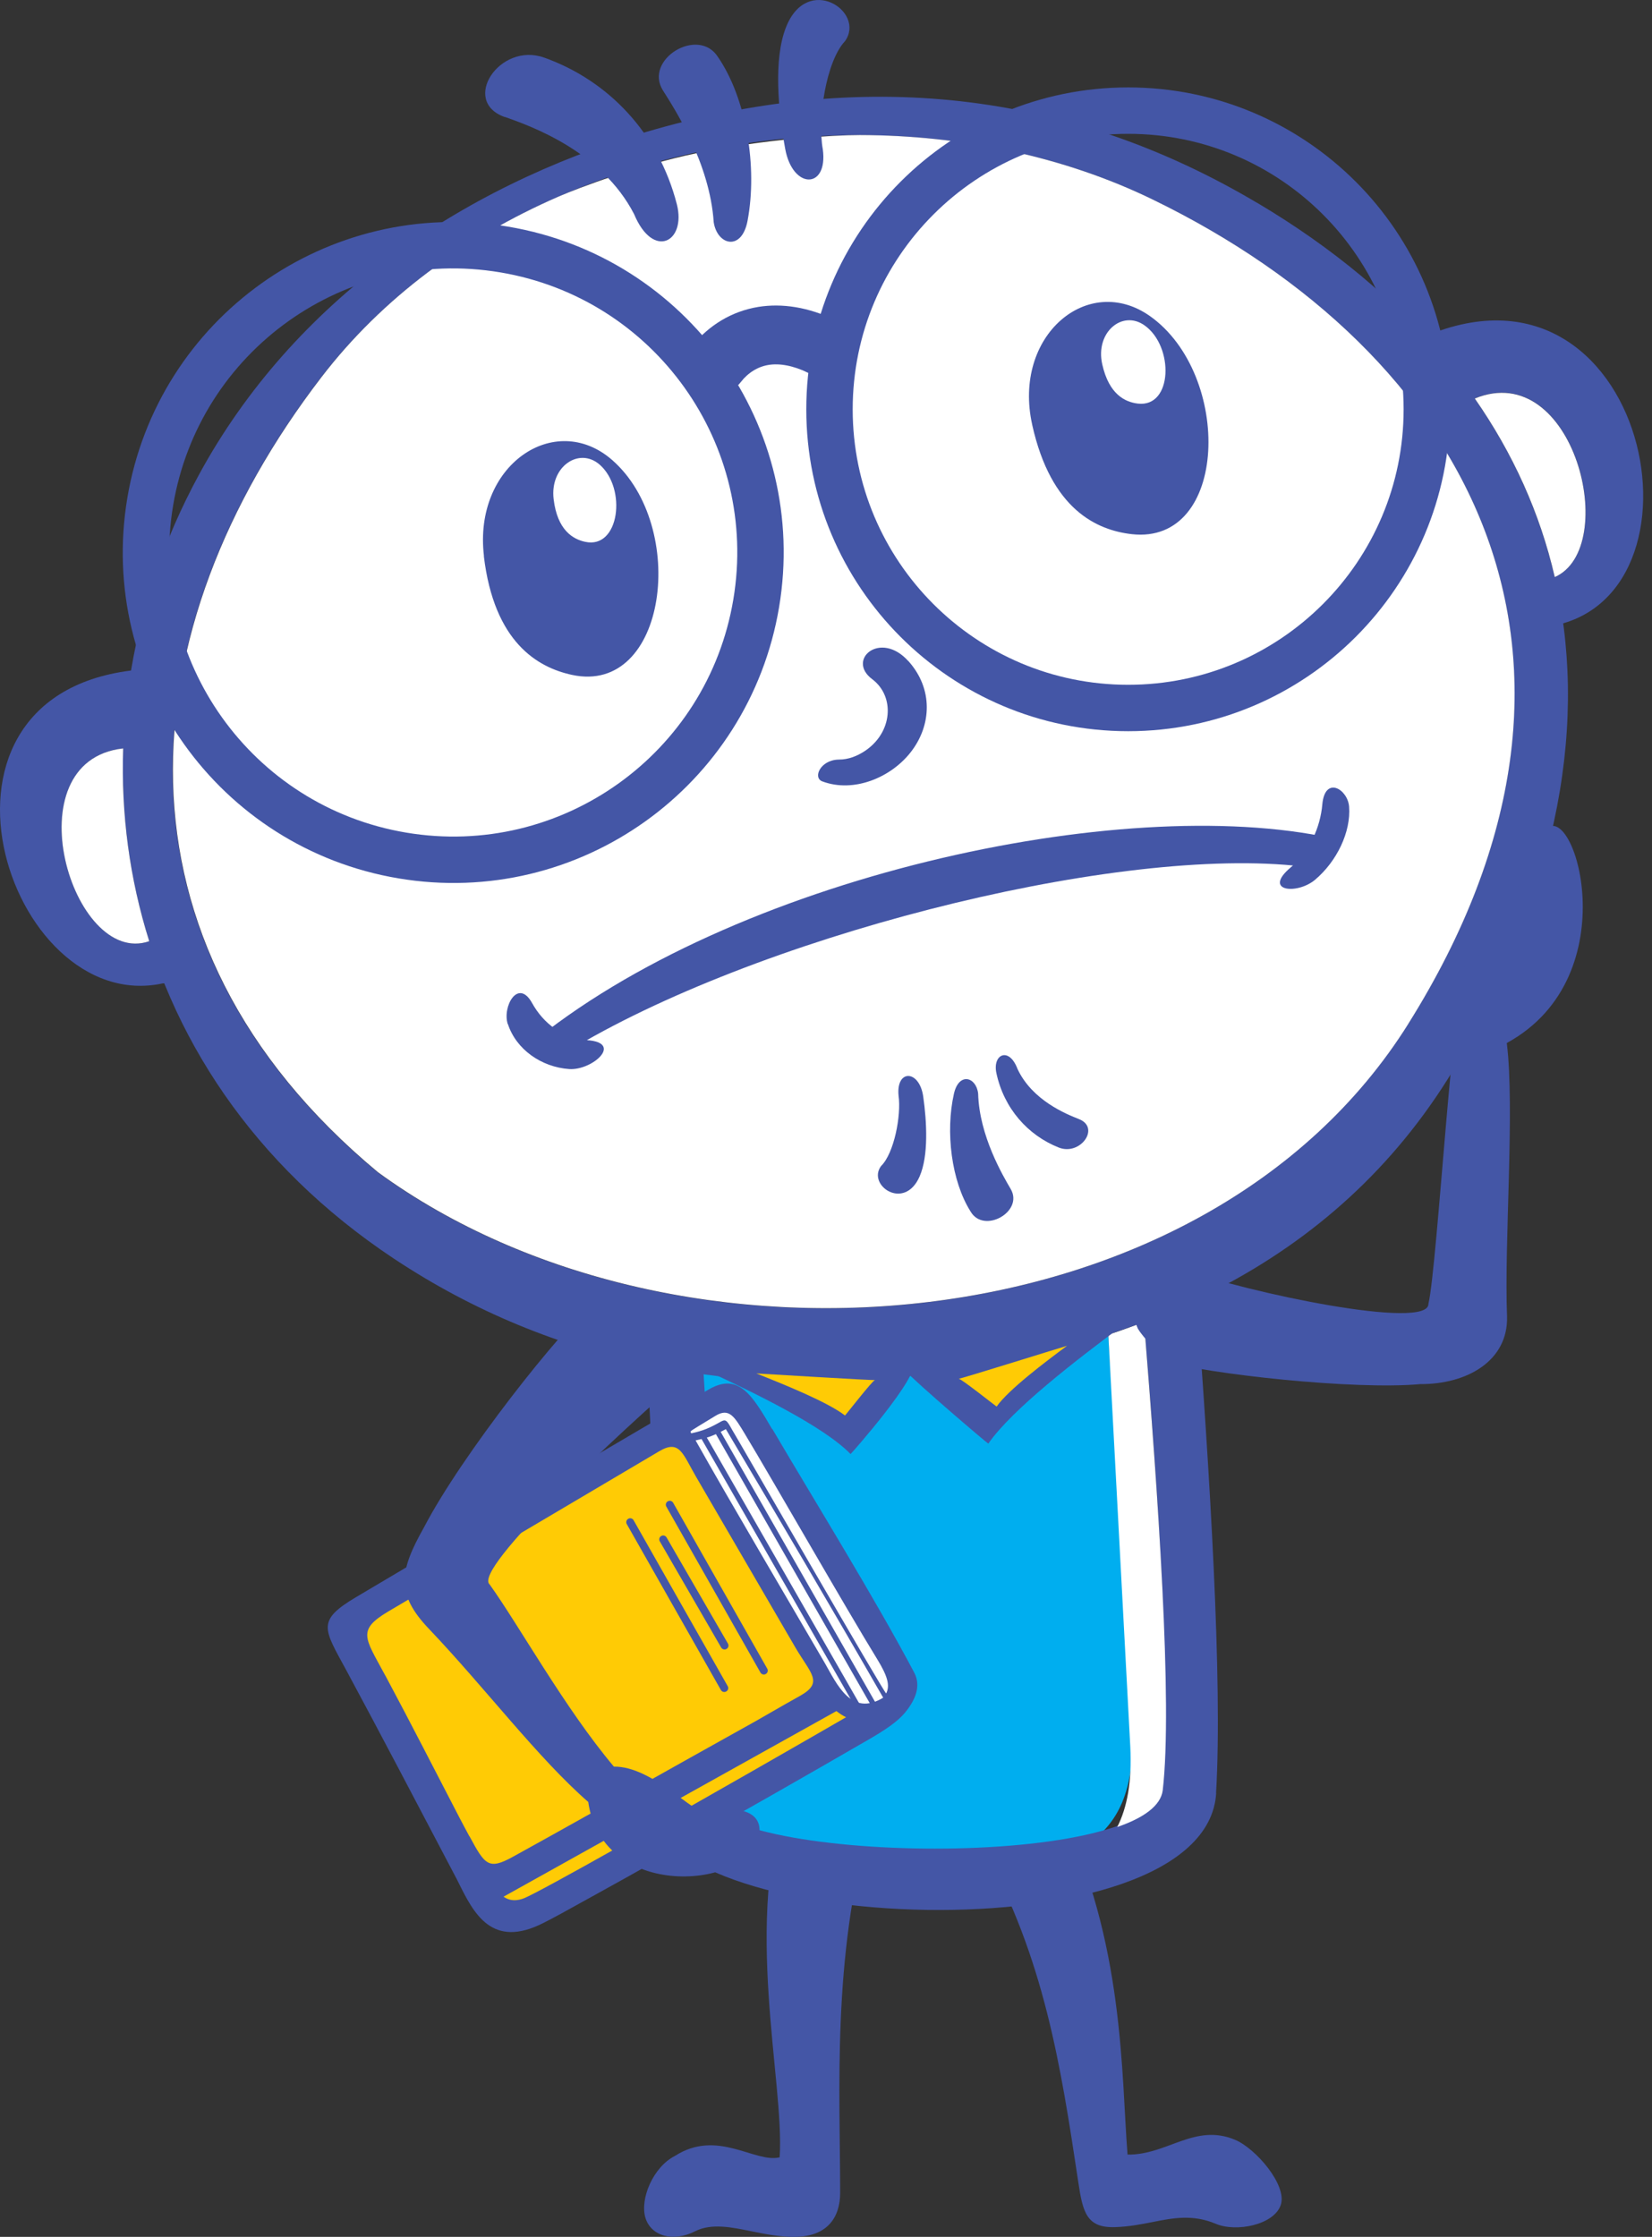 <svg xmlns="http://www.w3.org/2000/svg" width="178" height="241" viewBox="0 0 178 241" fill="none"><rect x="0" y="0" width="178" height="241" fill="#333333" stroke="none"/><path fill-rule="evenodd" clip-rule="evenodd" d="M105.9 199.03C104.324 197.133 105.633 197.454 107.37 196.092C109.12 194.729 112.633 193.153 114.209 195.05C121.169 209.103 120.809 223.583 121.49 232.133C125.751 232.2 128.743 228.713 133.085 230.543C135.329 231.492 138.709 235.432 138.001 237.556C137.293 239.694 133.219 240.535 130.988 239.587C128.53 238.545 126.339 238.972 124.268 239.386C122.973 239.64 121.717 239.894 120.181 239.947C117.081 240.068 116.667 238.344 116.186 235.112C114.29 222.501 112.513 210.986 105.887 199.03H105.9Z" fill="#4456A6"></path><path fill-rule="evenodd" clip-rule="evenodd" d="M84.968 192.926C85.983 190.615 87.292 191.497 89.51 191.831C91.728 192.165 94.706 194.195 93.691 196.506C89.63 211.04 90.525 225.374 90.525 236.248C90.525 238.839 89.203 241.177 85.088 240.99H84.995C83.512 240.91 82.23 240.656 80.934 240.389C78.85 239.961 76.646 239.507 74.909 240.389C72.545 241.591 70.14 240.936 69.539 238.933C68.938 236.929 70.354 233.482 72.718 232.28C77.314 229.328 81.321 233.082 84.006 232.427C84.554 224.238 79.959 206.979 84.968 192.899V192.926Z" fill="#4456A6"></path><path fill-rule="evenodd" clip-rule="evenodd" d="M107.811 201.662C113.649 200.326 122.773 199.805 121.958 186.233L119.366 142.858C99.676 148.055 84.153 146.465 70.18 140.347L72.197 191.015C72.638 201.929 98.367 203.813 107.798 201.662H107.811Z" fill="#00AEEF"></path><path fill-rule="evenodd" clip-rule="evenodd" d="M131.028 193.18C131.75 181.104 130.334 158.488 128.891 139.358C127.034 140.187 125.137 140.961 123.2 141.683C124.763 160.451 126.299 183.081 125.177 192.806C124.135 201.809 74.442 200.754 75.778 192.806C77.434 182.854 76.78 161.56 75.564 144.301C73.52 143.767 71.49 143.139 69.486 142.444C70.581 160.171 71.156 181.745 70.234 194.155C69.179 208.382 129.96 211.227 131.042 193.18H131.028Z" fill="#4456A6"></path><path fill-rule="evenodd" clip-rule="evenodd" d="M119.42 143.78L121.784 188.143C121.985 191.977 121.437 194.769 120.382 196.84C123.254 195.851 125.084 194.529 125.284 192.872C126.366 183.548 124.75 160.692 123.267 142.431C121.891 142.925 120.849 143.352 119.447 143.78H119.42Z" fill="white"></path><path fill-rule="evenodd" clip-rule="evenodd" d="M135.49 21.87C168.058 41.227 179.573 74.209 157.772 113.256C145.522 135.19 124.095 145.035 99.675 148.068C79.491 150.579 59.72 147.079 42.421 135.591C12.084 115.446 5.939 79.606 21.462 51.099C31.547 32.57 49.514 20.134 69.579 14.229C92.729 7.416 114.877 9.634 135.476 21.87H135.49ZM34.606 40.652C13.794 67.757 10.761 101.42 40.698 126.307C72.892 149.791 129.719 145.436 151.72 110.317C176.594 70.642 158.052 37.954 124.188 21.496C95.454 7.537 54.31 14.991 34.606 40.652Z" fill="#4456A6"></path><path fill-rule="evenodd" clip-rule="evenodd" d="M14.929 80.581C0.355 80.02 7.676 105.267 16.546 101.22L19.284 107.271C18.603 107.552 18.202 105.802 17.534 105.949C0.769 109.582 -10.639 74.249 15.25 72.125L14.929 80.568V80.581Z" fill="#4456A6"></path><path fill-rule="evenodd" clip-rule="evenodd" d="M157.384 43.698C169.861 36.151 175.685 61.786 165.974 62.547L166.375 67.57C185.517 65.312 177.622 25.37 153.016 36.471L157.384 43.712V43.698Z" fill="#4456A6"></path><path fill-rule="evenodd" clip-rule="evenodd" d="M151.734 110.317C176.607 70.642 158.066 37.954 124.202 21.496C114.637 16.848 103.697 14.576 92.636 14.55C89.817 14.55 82.363 14.977 75.07 16.5C68.698 17.836 62.379 20.227 60.161 21.189C50.102 25.571 41.179 32.103 34.633 40.639C13.821 67.743 10.788 101.407 40.725 126.294C72.919 149.778 129.746 145.423 151.747 110.303L151.734 110.317Z" fill="white"></path><path fill-rule="evenodd" clip-rule="evenodd" d="M16.078 101.406C13.954 94.674 13.032 87.66 13.272 80.634C1.17 81.97 7.769 104.278 16.078 101.406Z" fill="white"></path><path fill-rule="evenodd" clip-rule="evenodd" d="M158.907 42.936C163.008 48.827 165.934 55.266 167.523 62.173C174.644 59.033 169.607 38.541 158.907 42.936Z" fill="white"></path><path fill-rule="evenodd" clip-rule="evenodd" d="M125.391 146.639C125.244 146.599 124.99 146.558 124.923 146.398C124.443 145.156 123.28 144.274 122.599 143.139C122.425 142.738 122.172 142.11 122.345 141.696C122.425 141.496 122.492 141.295 122.546 141.095L122.359 141.87C122.8 141.362 123.2 140.761 123.588 140.213C125.244 139.719 126.553 138.169 127.395 136.713C134.288 139.251 153.992 143.393 153.911 140.467C154.887 136.299 156.583 105.708 158.026 103.718C162.848 101.687 163.676 92.804 166.428 89.491C169.514 85.59 175.606 105.134 162.354 112.374C163.236 119.467 162.06 133.881 162.381 141.83C162.514 146.639 158.039 149.15 153.03 149.123C145.923 149.778 130.053 148.028 125.391 146.639Z" fill="#4456A6"></path><path fill-rule="evenodd" clip-rule="evenodd" d="M52.133 59.915C53.242 69.212 57.93 71.911 61.631 72.712C71.89 74.93 74.174 56.722 65.945 49.549C59.774 44.179 50.971 50.136 52.146 59.915H52.133Z" fill="#4456A6"></path><path fill-rule="evenodd" clip-rule="evenodd" d="M111.217 45.768C113.248 54.905 118.19 57.123 121.944 57.55C132.377 58.726 132.818 40.385 123.921 34.066C117.242 29.337 109.08 36.15 111.217 45.755V45.768Z" fill="#4456A6"></path><path fill-rule="evenodd" clip-rule="evenodd" d="M59.653 53.783C60.054 57.123 61.737 58.098 63.06 58.378C66.747 59.18 67.562 52.634 64.609 50.056C62.392 48.133 59.226 50.27 59.653 53.783Z" fill="white"></path><path fill-rule="evenodd" clip-rule="evenodd" d="M118.765 39.249C119.499 42.536 121.263 43.324 122.612 43.484C126.366 43.912 126.513 37.312 123.32 35.055C120.929 33.358 117.99 35.803 118.765 39.249Z" fill="white"></path><path fill-rule="evenodd" clip-rule="evenodd" d="M121.557 11.918C139.337 11.918 153.737 26.332 153.737 44.099C153.737 61.865 139.323 76.279 121.557 76.279C103.79 76.279 89.376 61.865 89.376 44.099C89.376 26.332 103.79 11.918 121.557 11.918Z" stroke="#4456A6" stroke-width="5" stroke-miterlimit="2.61"></path><path fill-rule="evenodd" clip-rule="evenodd" d="M97.859 71.203C100.584 74.222 100.37 78.149 98.153 81.008C96.016 83.773 91.995 85.456 88.602 84.187C87.546 83.786 88.401 81.863 90.378 81.836C91.447 81.836 92.355 81.449 93.143 80.941C96.189 78.951 96.456 75.037 93.985 73.18C91.153 71.069 94.867 67.89 97.859 71.216V71.203Z" fill="#4456A6"></path><path fill-rule="evenodd" clip-rule="evenodd" d="M87.305 39.717C85.555 38.875 84.019 38.621 82.737 38.822C81.428 39.035 80.319 39.743 79.451 40.812L74.989 37.553C76.712 35.455 79.023 34.013 81.788 33.559C84.219 33.171 86.958 33.559 89.87 34.974L87.305 39.717Z" fill="#4456A6" stroke="#4456A6" stroke-miterlimit="2.61"></path><path fill-rule="evenodd" clip-rule="evenodd" d="M143.491 90.306C120.808 85.337 78.769 94.541 56.901 112.695C58.758 112.628 59.346 113.015 61.069 113.336C81.134 101.086 119.219 91.281 139.443 93.258C140.819 91.882 141.848 91.415 143.491 90.306Z" fill="#4456A6"></path><path fill-rule="evenodd" clip-rule="evenodd" d="M145.362 86.899C145.575 89.638 144.039 92.804 141.701 94.781C139.751 96.424 135.997 96.036 139.083 93.445C141.127 91.722 142.262 89.117 142.476 86.672C142.757 83.546 145.215 85.016 145.362 86.899Z" fill="#4456A6"></path><path d="M81.481 64.994C84.502 46.963 72.334 29.898 54.303 26.878C36.272 23.857 19.207 36.025 16.186 54.056C13.166 72.086 25.334 89.152 43.365 92.172C61.395 95.193 78.461 83.025 81.481 64.994Z" stroke="#4456A6" stroke-width="5" stroke-miterlimit="2.61"></path><path fill-rule="evenodd" clip-rule="evenodd" d="M54.724 110.33C55.619 113.069 58.331 114.965 61.323 115.179C63.808 115.353 67.201 112.334 63.26 112.067C60.656 111.893 58.532 110.237 57.343 108.086C55.833 105.334 54.096 108.447 54.711 110.343L54.724 110.33Z" fill="#4456A6"></path><path fill-rule="evenodd" clip-rule="evenodd" d="M91.046 4.437C93.317 1.245 86.985 -2.91 84.688 2.941C83.325 6.401 83.846 11.918 84.608 16.059C85.422 20.454 89.243 20.401 88.655 16.086C88.054 12.773 89.029 6.575 91.046 4.437Z" fill="#4456A6"></path><path fill-rule="evenodd" clip-rule="evenodd" d="M71.436 9.754C69.325 6.415 75.23 2.808 77.354 6.134C80.426 10.609 81.642 17.996 80.546 23.794C79.919 27.093 77.287 26.439 76.9 23.941C76.486 17.582 72.665 11.691 71.436 9.754Z" fill="#4456A6"></path><path fill-rule="evenodd" clip-rule="evenodd" d="M54.39 12.612C49.595 10.916 53.816 4.504 58.612 6.2C65.478 8.631 70.955 14.295 72.932 22.017C73.96 26.078 70.38 28.001 68.323 23.072C64.823 16.286 57.196 13.587 54.404 12.599L54.39 12.612Z" fill="#4456A6"></path><path fill-rule="evenodd" clip-rule="evenodd" d="M51.866 203.399C52.507 203.292 77.514 189.185 80.453 187.556C83.605 185.819 86.878 183.815 90.044 182.226L73.546 153.879L37.398 175.453C37.532 176.161 40.404 181.384 40.965 182.453L48.232 196.426C49.394 198.67 50.81 201.141 51.852 203.412L51.866 203.399Z" fill="#FFCB05"></path><path fill-rule="evenodd" clip-rule="evenodd" d="M52.159 203.92C53.148 205.83 54.938 206.578 56.955 205.803C59.466 204.828 86.891 189.092 91.78 186.26C93.09 185.512 96.536 183.882 96.028 182.479C95.654 183.521 93.063 185.512 90.324 182.64L52.159 203.906V203.92Z" fill="#FFCB05"></path><path fill-rule="evenodd" clip-rule="evenodd" d="M73.653 154.105C73.64 153.852 73.32 154.025 74.428 153.344L77.634 151.394C78.636 151.18 104.138 198.215 78.757 154.893C78.463 154.386 78.142 153.838 77.848 153.344C76.793 151.514 77.247 152.502 75.497 153.437C74.963 153.731 74.174 154.039 73.653 154.092V154.105ZM77.06 153.037C75.497 153.878 76.953 153.464 74.001 154.6C74.455 155.695 75.657 157.512 76.299 158.607L88.081 178.859C89.35 181.063 90.913 184.683 94.359 182.572C88.428 173.542 83.151 163.47 77.06 153.023V153.037ZM51.358 203.599C52.347 205.509 54.137 206.27 56.154 205.482C58.665 204.507 86.09 188.771 90.98 185.939C92.289 185.191 95.735 183.561 95.228 182.158C94.853 183.2 92.262 185.191 89.523 182.318L51.358 203.585V203.599ZM51.064 203.078C51.706 202.971 76.713 188.864 79.652 187.234C82.804 185.498 86.077 183.494 89.243 181.904L72.745 153.558L36.597 175.132C36.731 175.84 39.603 181.063 40.164 182.131L47.431 196.104C48.593 198.349 50.009 200.82 51.051 203.091L51.064 203.078ZM87.707 167.37C86.798 165.754 78.276 150.832 77.902 150.686C77.26 150.686 74.228 152.983 73.32 153.397C73.079 153.17 73.146 153.103 72.879 152.903L35.929 174.918C36.17 175.866 48.112 198.522 49.421 201.02C50.904 203.852 52.36 208.034 57.156 205.589C58.852 204.721 60.562 203.745 62.259 202.81C68.938 199.137 75.537 195.343 82.123 191.603C85.396 189.746 88.668 187.862 91.915 185.992C95.548 183.895 96.871 182.692 95.869 180.809C93.384 176.12 89.189 170.015 87.693 167.357L87.707 167.37Z" fill="#4456A6"></path><path fill-rule="evenodd" clip-rule="evenodd" d="M90.124 184.35L54.257 204.347C54.404 204.454 54.551 204.534 54.698 204.588C55.192 204.788 55.793 204.775 56.448 204.521C57.303 204.187 61.524 201.876 66.747 198.937C75.777 193.874 87.96 186.874 91.086 185.058L91.166 185.018C90.819 184.844 90.472 184.63 90.124 184.35ZM50.583 197.855C50.169 197.094 49.768 196.332 49.474 195.771C46.883 190.788 44.331 185.779 41.687 180.836C41.513 180.502 41.606 180.689 41.379 180.275C39.335 176.468 38.467 175.627 41.807 173.636L70.995 156.377C73.226 155.041 73.546 156.604 74.989 159.089L85.676 177.457C87.359 180.342 88.788 181.264 86.184 182.72C85.168 183.281 84.153 183.869 83.151 184.443C81.949 185.138 80.76 185.819 79.798 186.34C78.957 186.808 77.006 187.903 74.442 189.332C68.35 192.752 59.827 197.534 55.245 200.059C52.641 201.489 52.253 200.928 50.597 197.855H50.583ZM83.218 153.959C87.827 161.801 94.306 172.26 98.5 180.195C99.302 181.705 98.567 183.241 97.498 184.537C96.71 185.485 95.361 186.407 93.397 187.529C91.874 188.411 90.245 189.346 88.508 190.348C86.945 191.243 85.315 192.178 83.605 193.153L79.09 195.718C73.88 198.683 68.671 201.649 63.715 204.374C62.205 205.202 62.633 204.975 62.432 205.082C61.123 205.803 59.827 206.538 58.572 207.166C52.988 210.025 51.037 206.124 49.394 202.811C49.274 202.557 49.141 202.317 48.98 202.01L47.885 199.926C45.387 195.183 40.751 186.313 37.278 179.888C34.874 175.453 34.086 174.611 38.387 172.06C47.204 166.823 69.459 153.665 76.392 149.684C79.598 147.841 81.067 150.339 83.205 153.986L83.218 153.959Z" fill="#4456A6"></path><path fill-rule="evenodd" clip-rule="evenodd" d="M78.209 153.973C76.646 154.814 76.165 154.908 74.949 155.188C78.69 161.854 84.968 172.461 88.882 179.193C90.151 181.398 91.714 185.018 95.161 182.907C89.47 172.995 84.046 163.818 78.209 153.973Z" fill="white"></path><path fill-rule="evenodd" clip-rule="evenodd" d="M74.468 154.427C75.737 154.16 76.459 153.852 77.607 153.198C78.195 152.864 78.302 152.984 78.89 154.053C79.184 154.547 79.277 154.721 79.571 155.215C80.733 157.205 95.094 182.092 95.481 182.453C95.935 181.571 95.588 180.516 94.546 178.806C91.099 173.195 83.365 159.65 80.292 154.547C79.13 152.623 78.583 151.621 77.06 152.557L75.243 153.665C74.134 154.347 74.441 154.173 74.468 154.427Z" fill="white"></path><path fill-rule="evenodd" clip-rule="evenodd" d="M77.247 153.558L94.493 183.721C94.333 183.841 94.186 183.975 94.079 184.135L76.753 153.838L77.247 153.558Z" fill="#4456A6"></path><path fill-rule="evenodd" clip-rule="evenodd" d="M75.858 154.359L93.117 184.456L92.622 184.737L75.363 154.64L75.858 154.359Z" fill="#4456A6"></path><path fill-rule="evenodd" clip-rule="evenodd" d="M78.409 181.665C78.529 181.865 78.449 182.132 78.249 182.239C78.048 182.359 77.781 182.279 77.674 182.079L67.535 164.205C67.415 164.005 67.495 163.738 67.695 163.631C67.896 163.51 68.163 163.591 68.27 163.791L78.409 181.665Z" fill="#4456A6"></path><path fill-rule="evenodd" clip-rule="evenodd" d="M78.436 177.082C78.556 177.283 78.476 177.55 78.276 177.657C78.075 177.777 77.808 177.697 77.701 177.496L71.089 166.062C70.969 165.861 71.049 165.594 71.249 165.487C71.449 165.367 71.716 165.447 71.823 165.647L78.436 177.082Z" fill="#4456A6"></path><path fill-rule="evenodd" clip-rule="evenodd" d="M82.67 179.781C82.79 179.981 82.71 180.248 82.51 180.355C82.309 180.475 82.042 180.395 81.935 180.195L71.796 162.321C71.676 162.121 71.756 161.854 71.957 161.747C72.157 161.64 72.424 161.707 72.531 161.907L82.67 179.781Z" fill="#4456A6"></path><path fill-rule="evenodd" clip-rule="evenodd" d="M64.383 139.879C64.53 139.785 65.719 140.173 65.892 140.239C67.308 140.814 68.925 140.533 70.394 140.854C70.862 141.014 71.583 141.308 71.797 141.762C71.904 141.989 72.024 142.19 72.157 142.39L71.65 141.642C71.743 142.403 71.944 143.192 72.117 143.94C71.289 145.69 73.026 146.585 73.614 148.401C67.014 154.106 50.851 169.107 52.761 170.71C55.94 175.145 60.87 184.069 66.146 190.334C70.327 190.28 74.816 195.557 76.085 195.236C78.797 194.568 82.417 194.782 81.762 197.868C80.547 203.532 64.917 204.814 63.381 194.141C57.984 189.439 52.213 181.784 46.255 175.533C42.595 171.712 43.023 169.267 45.694 164.538C49.702 156.831 60.349 143.299 64.383 139.879Z" fill="#4456A6"></path><path fill-rule="evenodd" clip-rule="evenodd" d="M94.947 125.612C93.371 127.656 97.432 130.541 99.088 126.747C100.063 124.503 99.863 120.87 99.476 118.144C99.061 115.232 96.55 115.179 96.817 118.024C97.124 120.215 96.323 124.263 94.947 125.612Z" fill="#4456A6"></path><path fill-rule="evenodd" clip-rule="evenodd" d="M108.906 128.11C110.322 130.555 105.994 132.973 104.578 130.528C102.508 127.242 101.853 121.938 102.788 117.824C103.323 115.486 105.193 116.021 105.393 117.824C105.513 122.379 108.078 126.694 108.906 128.11Z" fill="#4456A6"></path><path fill-rule="evenodd" clip-rule="evenodd" d="M116.267 120.575C118.591 121.497 116.401 124.556 114.076 123.634C110.75 122.312 108.172 119.426 107.357 115.606C106.929 113.589 108.719 112.721 109.641 115.179C111.231 118.572 114.918 120.041 116.267 120.575Z" fill="#4456A6"></path><path fill-rule="evenodd" clip-rule="evenodd" d="M98.367 146.825C99.222 148.134 91.714 156.63 91.647 156.657C88.668 153.598 81.054 149.964 76.365 147.774C76.606 147.72 98.273 146.999 98.367 146.825Z" fill="#4456A6"></path><path fill-rule="evenodd" clip-rule="evenodd" d="M97.391 147.533C98.927 149.176 106.421 155.535 106.488 155.535C109.08 151.795 116.16 146.398 120.541 143.125C120.301 143.125 97.498 147.68 97.391 147.533Z" fill="#4456A6"></path><path fill-rule="evenodd" clip-rule="evenodd" d="M94.265 148.696C94.038 148.696 91.085 152.503 91.045 152.503C89.189 151.06 84.433 149.137 81.494 147.975C81.641 147.975 94.211 148.749 94.265 148.683V148.696Z" fill="#FFCB05"></path><path fill-rule="evenodd" clip-rule="evenodd" d="M103.296 148.548C103.523 148.495 107.344 151.541 107.384 151.541C108.653 149.737 112.553 146.785 114.971 144.995C114.824 145.022 103.376 148.602 103.296 148.548Z" fill="#FFCB05"></path></svg>